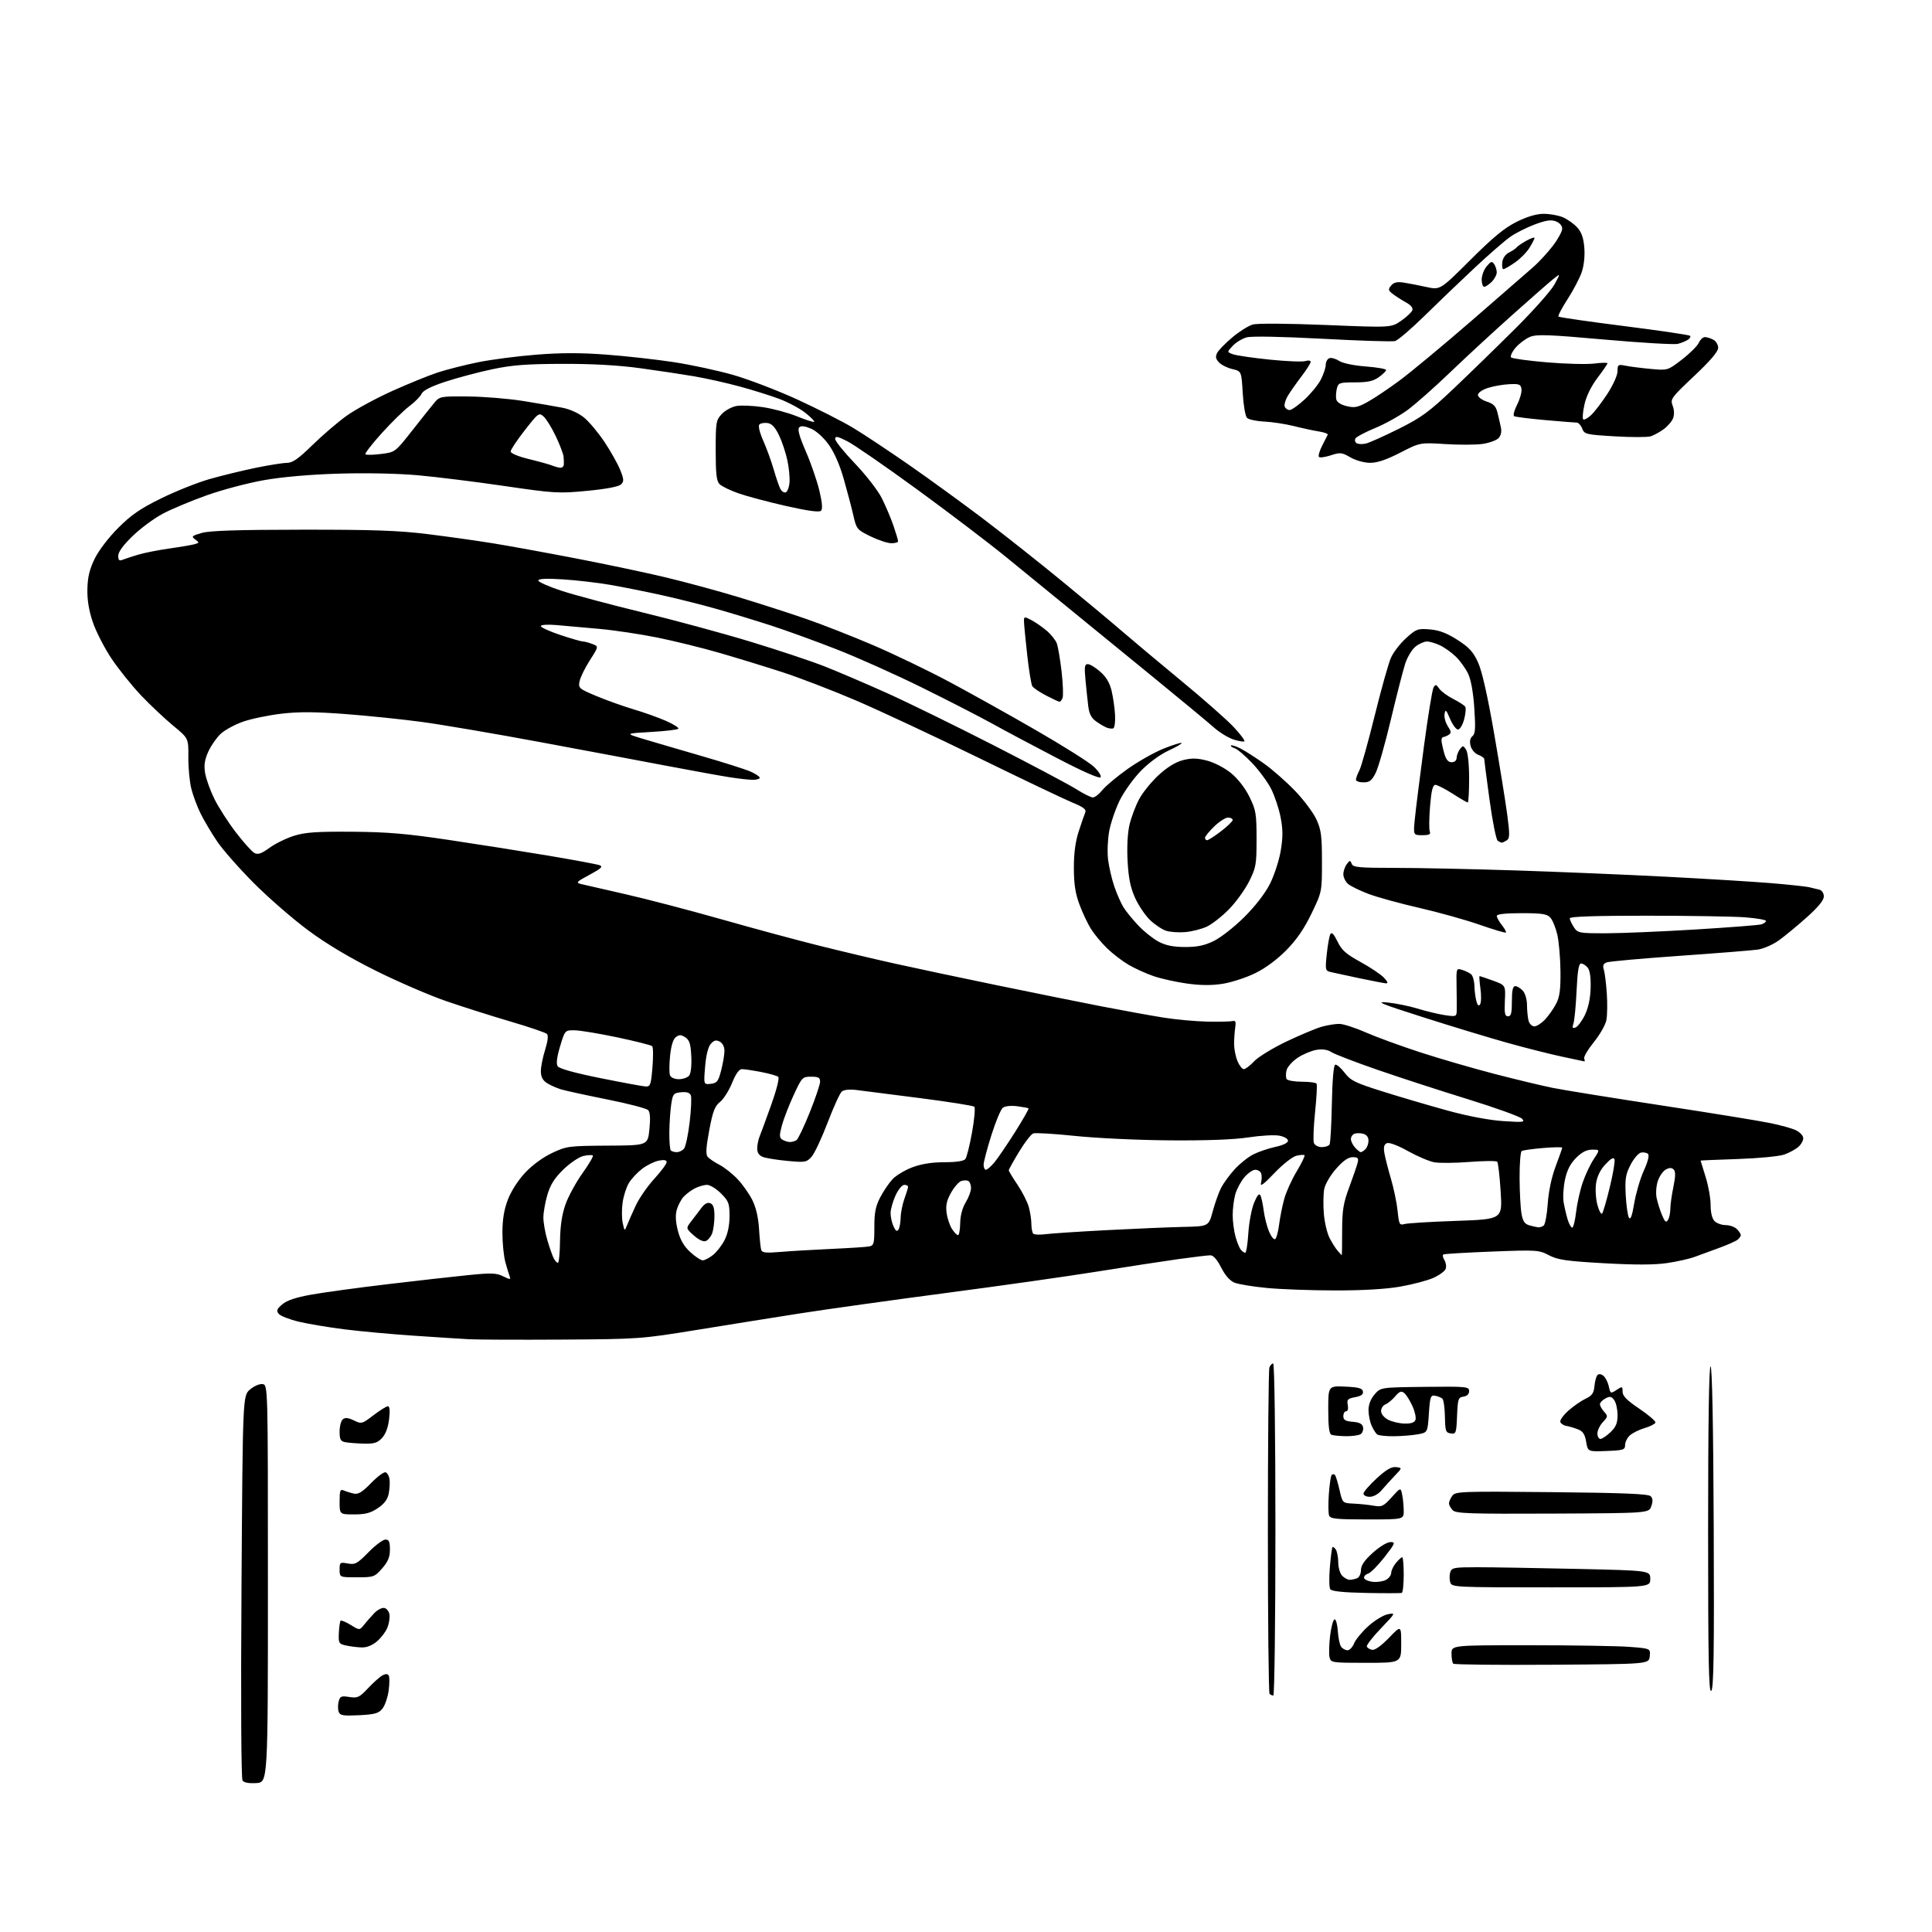 <?xml version="1.0" encoding="UTF-8" standalone="no"?>
<svg 
  version="1.1" 
  xmlns="http://www.w3.org/2000/svg" 
  xmlns:xlink="http://www.w3.org/1999/xlink" 
  xmlns:svg="http://www.w3.org/2000/svg"
  xmlns:rdf="http://www.w3.org/1999/02/22-rdf-syntax-ns#"
  xmlns:cc="http://creativecommons.org/ns#"
  xmlns:dc="http://purl.org/dc/elements/1.1/"
  viewBox="0 0 768 768"
  width="768"
  height="768"
>
<style>svg {background-color: white; }</style>"
<path stroke="none" fill="black" fill-rule="evenodd" d="M101.91,708.80C98.99,708.99 96.99,708.63 96.41,707.80C95.87,707.03 95.70,675.64 96.00,630.66C96.50,554.83 96.50,554.83 99.37,552.36C100.96,550.99 103.19,550.03 104.37,550.20C106.50,550.50 106.50,550.50 106.50,629.50C106.50,708.50 106.50,708.50 101.91,708.80zM142.75,681.83C136.47,682.14 135.19,681.94 134.65,680.52C134.29,679.60 134.27,677.75 134.61,676.43C135.15,674.28 135.62,674.07 138.86,674.58C142.15,675.09 142.87,674.75 146.35,671.05C148.47,668.80 151.03,666.52 152.04,665.98C153.27,665.32 154.09,665.34 154.53,666.04C154.88,666.62 154.87,669.32 154.49,672.05C154.12,674.78 153.00,678.01 152.01,679.23C150.51,681.09 148.99,681.51 142.75,681.83zM506.17,674.00C505.71,674.00 505.03,673.70 504.67,673.33C504.30,672.97 504.00,643.98 504.00,608.92C504.00,573.85 504.27,544.45 504.61,543.58C504.94,542.71 505.62,542.00 506.11,542.00C506.62,542.00 507.00,569.94 507.00,608.00C507.00,644.30 506.62,674.00 506.17,674.00zM680.25,672.15C679.25,673.15 679.00,660.34 679.00,608.12C679.00,565.82 679.35,542.95 679.98,543.17C680.61,543.38 681.06,566.64 681.23,607.20C681.44,657.11 681.23,671.17 680.25,672.15zM616.93,661.76C595.71,661.91 578.05,661.72 577.68,661.34C577.31,660.97 577.00,659.17 577.00,657.33C577.00,654.00 577.00,654.00 608.25,654.01C625.44,654.01 643.24,654.30 647.80,654.66C656.10,655.30 656.10,655.30 655.80,658.40C655.50,661.50 655.50,661.50 616.93,661.76zM543.02,661.00C529.34,661.00 529.03,660.95 528.51,658.75C528.23,657.51 528.33,653.67 528.74,650.22C529.16,646.77 529.95,643.84 530.50,643.72C531.05,643.60 531.64,645.74 531.81,648.47C531.99,651.21 532.60,654.02 533.19,654.72C533.77,655.43 534.90,656.00 535.71,656.00C536.51,656.00 537.67,654.76 538.28,653.25C538.89,651.74 541.44,648.65 543.94,646.40C546.45,644.14 549.94,642.02 551.70,641.68C554.86,641.08 554.84,641.13 548.95,647.29C545.68,650.70 543.16,653.95 543.34,654.50C543.52,655.05 544.46,655.65 545.43,655.84C546.52,656.05 549.06,654.24 552.10,651.10C557.00,646.01 557.00,646.01 557.00,653.50C557.00,661.00 557.00,661.00 543.02,661.00zM143.67,654.88C141.93,654.82 139.15,654.46 137.50,654.10C134.69,653.48 134.51,653.16 134.70,649.10C134.81,646.72 135.13,644.54 135.40,644.27C135.67,644.00 137.48,644.75 139.41,645.94C142.92,648.11 142.92,648.11 144.71,645.88C145.69,644.65 147.52,642.57 148.77,641.26C150.02,639.94 151.82,639.01 152.77,639.19C153.72,639.37 154.65,640.57 154.83,641.86C155.01,643.14 154.62,645.51 153.95,647.12C153.29,648.72 151.41,651.16 149.79,652.52C147.89,654.12 145.72,654.96 143.67,654.88zM557.25,633.19C556.84,633.36 550.44,633.37 543.04,633.22C533.82,633.03 529.33,632.56 528.79,631.72C528.36,631.05 528.29,627.12 528.64,623.00C528.99,618.88 529.46,615.29 529.69,615.03C529.92,614.77 530.53,615.22 531.04,616.03C531.55,616.84 531.98,619.16 531.98,621.18C531.99,623.20 532.71,625.56 533.57,626.43C534.44,627.29 535.75,628.00 536.49,628.00C537.23,628.00 538.55,627.73 539.42,627.39C540.31,627.05 541.00,625.63 541.00,624.15C541.00,622.29 542.37,620.28 545.71,617.26C548.37,614.86 551.41,613.00 552.71,613.00C554.83,613.00 554.66,613.43 550.36,618.98C547.80,622.27 544.85,625.23 543.80,625.56C542.75,625.90 542.06,626.69 542.27,627.33C542.48,627.98 544.06,628.64 545.78,628.81C547.50,628.98 549.83,628.63 550.95,628.02C552.08,627.42 553.01,626.16 553.03,625.21C553.05,624.27 553.91,622.49 554.94,621.25C555.98,620.01 557.09,619.00 557.41,619.00C557.73,619.00 558.00,622.12 558.00,625.94C558.00,629.76 557.66,633.02 557.25,633.19zM616.57,631.00C578.01,631.00 577.12,630.96 576.50,629.00C576.15,627.90 576.15,626.10 576.50,625.00C577.08,623.17 578.01,623.00 587.32,623.00C592.92,623.00 610.66,623.30 626.75,623.66C656.00,624.32 656.00,624.32 656.00,627.66C656.00,631.00 656.00,631.00 616.57,631.00zM141.90,627.00C135.00,627.00 135.00,627.00 135.00,623.95C135.00,621.06 135.16,620.94 138.25,621.51C141.17,622.05 142.00,621.60 146.46,617.06C149.19,614.27 152.23,612.00 153.21,612.00C154.63,612.00 155.00,612.82 155.00,615.97C155.00,618.97 154.25,620.78 151.90,623.47C148.91,626.87 148.54,627.00 141.90,627.00zM543.47,604.00C531.23,604.00 528.84,603.75 528.34,602.44C528.01,601.58 527.96,597.74 528.24,593.90C528.51,590.07 529.02,586.64 529.37,586.30C529.72,585.95 530.29,585.95 530.64,586.30C530.99,586.65 531.81,589.32 532.47,592.22C533.66,597.50 533.66,597.50 538.08,597.71C540.51,597.82 544.10,598.19 546.06,598.54C549.28,599.11 549.94,598.80 553.20,595.20C556.79,591.22 556.79,591.22 557.40,594.24C557.73,595.89 558.00,598.77 558.00,600.62C558.00,604.00 558.00,604.00 543.47,604.00zM140.77,602.00C135.00,602.00 135.00,602.00 135.00,596.89C135.00,592.42 135.22,591.88 136.75,592.52C137.71,592.93 139.50,593.48 140.73,593.74C142.41,594.11 144.08,593.08 147.51,589.54C150.02,586.96 152.61,585.04 153.28,585.26C153.95,585.48 154.65,586.69 154.84,587.96C155.02,589.23 154.89,591.78 154.54,593.62C154.10,596.00 152.83,597.73 150.22,599.49C147.34,601.45 145.28,602.00 140.77,602.00zM617.23,601.68C584.41,601.83 578.79,601.65 577.50,600.36C576.68,599.53 576.00,598.30 576.00,597.62C576.00,596.94 576.59,595.57 577.32,594.58C578.56,592.88 580.91,592.79 616.79,593.15C645.22,593.43 655.24,593.84 656.16,594.76C657.04,595.64 657.11,596.77 656.42,598.74C655.45,601.50 655.45,601.50 617.23,601.68zM544.51,595.00C543.13,595.00 542.00,594.44 542.00,593.75C542.00,593.07 544.35,590.35 547.22,587.71C551.04,584.20 553.11,582.99 554.94,583.20C557.44,583.50 557.44,583.50 554.47,586.59C552.84,588.30 550.49,590.88 549.26,592.34C547.93,593.92 545.99,595.00 544.51,595.00zM638.59,576.79C631.19,577.08 631.19,577.08 630.52,573.13C630.01,570.09 629.24,568.95 627.18,568.15C625.70,567.58 623.64,566.97 622.58,566.81C621.53,566.64 620.48,565.93 620.25,565.24C620.02,564.55 621.47,562.52 623.48,560.74C625.49,558.96 628.57,556.82 630.32,556.00C632.87,554.79 633.56,553.80 633.82,551.00C634.00,549.07 634.54,547.09 635.03,546.59C635.56,546.05 636.51,546.18 637.39,546.91C638.21,547.59 639.17,549.48 639.53,551.12C640.16,554.02 640.25,554.06 642.59,552.53C644.89,551.02 645.00,551.06 645.00,553.23C645.00,554.92 646.71,556.66 651.68,560.00C655.35,562.48 658.22,564.95 658.06,565.50C657.89,566.05 655.97,567.03 653.80,567.67C651.62,568.31 648.97,569.62 647.92,570.57C646.86,571.53 646.00,573.25 646.00,574.41C646.00,576.33 645.36,576.53 638.59,576.79zM144.58,573.86C141.78,573.79 138.49,573.53 137.25,573.29C135.39,572.94 135.00,572.21 135.00,569.05C135.00,566.96 135.57,564.77 136.28,564.19C137.19,563.43 138.44,563.56 140.67,564.64C143.70,566.11 143.92,566.05 148.47,562.57C151.05,560.61 153.63,559.00 154.22,559.00C154.91,559.00 155.07,560.80 154.67,564.15C154.28,567.46 153.27,570.15 151.85,571.65C150.06,573.57 148.71,573.97 144.58,573.86zM636.20,572.00C636.85,572.00 638.65,570.79 640.20,569.31C642.38,567.22 643.00,565.71 643.00,562.50C643.00,560.24 642.40,557.56 641.67,556.56C640.57,555.06 639.97,554.95 638.17,555.91C636.98,556.55 636.00,557.58 636.00,558.21C636.00,558.83 636.75,560.17 637.66,561.18C639.22,562.91 639.19,563.17 637.16,565.32C635.97,566.59 635.00,568.61 635.00,569.81C635.00,571.02 635.54,572.00 636.20,572.00zM535.00,570.91C532.52,570.87 529.94,570.62 529.25,570.34C528.37,569.98 528.00,567.01 528.00,560.37C528.00,550.91 528.00,550.91 534.74,551.20C540.02,551.44 541.55,551.85 541.79,553.13C542.01,554.29 541.12,554.94 538.69,555.40C535.72,555.96 535.34,556.35 535.76,558.52C536.03,559.96 535.77,561.00 535.12,561.00C534.50,561.00 534.00,561.87 534.00,562.94C534.00,564.46 534.81,564.95 537.74,565.19C540.47,565.42 541.58,566.01 541.84,567.38C542.04,568.41 541.59,569.64 540.85,570.11C540.11,570.58 537.48,570.94 535.00,570.91zM554.00,570.93C550.98,570.95 548.04,570.64 547.48,570.23C546.92,569.83 545.91,568.24 545.23,566.70C544.55,565.16 544.00,562.38 544.00,560.51C544.00,558.36 544.89,556.08 546.41,554.31C548.82,551.50 548.82,551.50 566.41,551.30C583.03,551.11 584.00,551.21 584.00,552.98C584.00,554.17 583.17,554.98 581.75,555.18C579.68,555.47 579.48,556.10 579.20,562.81C578.93,569.71 578.78,570.11 576.70,569.81C574.71,569.53 574.49,568.89 574.38,563.18C574.32,559.71 573.87,556.48 573.38,556.02C572.90,555.55 571.60,555.02 570.50,554.83C568.68,554.53 568.45,555.19 568.00,561.99C567.50,569.47 567.50,569.47 563.50,570.18C561.30,570.57 557.02,570.90 554.00,570.93zM558.28,565.89C560.85,565.97 562.25,565.50 562.66,564.45C562.99,563.59 562.45,561.11 561.47,558.94C560.49,556.77 559.03,554.44 558.23,553.78C557.05,552.79 556.36,553.04 554.59,555.10C553.40,556.49 551.65,557.92 550.71,558.28C549.77,558.64 549.00,559.83 549.00,560.91C549.00,562.05 550.17,563.50 551.75,564.34C553.26,565.14 556.20,565.84 558.28,565.89zM223.50,532.51C206.45,532.61 189.80,532.55 186.50,532.37C183.20,532.19 173.30,531.56 164.50,530.96C155.70,530.37 143.32,529.23 137.00,528.44C130.68,527.65 122.48,526.28 118.79,525.40C115.10,524.52 111.52,523.12 110.82,522.29C109.78,521.03 110.01,520.39 112.20,518.50C114.01,516.95 117.59,515.74 123.67,514.65C128.53,513.77 142.18,511.90 154.00,510.50C165.82,509.09 180.31,507.46 186.20,506.87C195.39,505.95 197.34,506.02 200.04,507.37C202.62,508.66 203.09,508.69 202.65,507.53C202.35,506.76 201.57,504.18 200.91,501.81C200.25,499.44 199.71,494.12 199.72,490.00C199.73,484.71 200.37,480.82 201.91,476.81C203.21,473.44 206.01,469.08 208.80,466.12C211.62,463.12 215.90,459.99 219.50,458.31C225.26,455.61 226.15,455.50 241.50,455.41C257.50,455.33 257.50,455.33 258.15,448.91C258.59,444.61 258.43,442.10 257.65,441.29C257.02,440.62 249.75,438.72 241.50,437.07C233.25,435.42 224.98,433.61 223.13,433.07C221.27,432.52 218.68,431.37 217.38,430.51C215.71,429.42 215.00,428.02 215.00,425.81C215.00,424.09 215.76,420.27 216.69,417.32C217.77,413.88 218.03,411.63 217.41,411.01C216.88,410.48 210.38,408.26 202.97,406.09C195.56,403.91 184.10,400.28 177.50,398.01C170.90,395.75 158.30,390.31 149.50,385.94C138.90,380.66 129.79,375.23 122.50,369.82C116.45,365.34 106.75,356.91 100.94,351.09C95.13,345.26 88.56,337.80 86.33,334.50C84.10,331.20 81.16,326.25 79.79,323.50C78.42,320.75 76.73,316.25 76.05,313.50C75.36,310.75 74.83,305.12 74.87,301.00C74.94,293.49 74.94,293.49 68.88,288.50C65.54,285.75 59.81,280.35 56.14,276.50C52.48,272.65 47.17,266.04 44.34,261.82C41.52,257.60 38.17,251.08 36.90,247.33C35.33,242.68 34.64,238.46 34.74,234.13C34.84,229.44 35.60,226.28 37.62,222.13C39.20,218.88 43.13,213.71 46.93,209.91C52.10,204.72 55.74,202.21 64.00,198.14C69.78,195.29 78.43,191.84 83.23,190.46C88.03,189.09 96.30,187.07 101.59,185.98C106.89,184.89 112.51,184.00 114.09,184.00C116.30,184.00 118.63,182.36 124.23,176.89C128.23,172.98 134.33,167.75 137.79,165.27C141.25,162.80 149.35,158.39 155.79,155.48C162.23,152.58 170.43,149.24 174.00,148.07C177.57,146.90 184.78,145.07 190.00,144.01C195.22,142.94 205.65,141.58 213.17,140.99C222.96,140.21 230.89,140.20 241.17,140.98C249.05,141.57 261.12,142.92 268.00,143.98C274.88,145.04 285.45,147.32 291.50,149.06C297.55,150.79 308.99,155.17 316.93,158.80C324.86,162.44 334.82,167.49 339.05,170.03C343.28,172.57 353.44,179.31 361.62,185.00C369.80,190.70 383.02,200.31 391.00,206.36C398.98,212.41 412.93,223.45 422.00,230.89C431.07,238.33 441.91,247.36 446.07,250.96C450.24,254.56 460.84,263.43 469.63,270.69C478.42,277.94 487.77,286.18 490.40,289.00C493.04,291.82 494.96,294.37 494.67,294.67C494.37,294.96 492.42,294.64 490.32,293.96C488.22,293.28 484.68,291.10 482.46,289.11C480.23,287.13 469.31,278.07 458.19,269.00C447.07,259.93 432.18,247.78 425.12,242.00C418.05,236.22 406.68,226.94 399.85,221.37C393.02,215.80 377.14,203.73 364.57,194.56C351.99,185.39 339.52,176.78 336.85,175.42C332.88,173.41 332.00,173.25 332.00,174.51C332.00,175.35 335.54,179.75 339.87,184.27C344.20,188.80 348.99,194.96 350.50,197.98C352.02,200.99 354.10,205.90 355.13,208.88C356.16,211.87 357.00,214.69 357.00,215.16C357.00,215.62 355.76,215.97 354.25,215.94C352.74,215.91 349.02,214.67 346.00,213.19C340.71,210.60 340.45,210.29 339.25,205.00C338.56,201.97 336.84,195.45 335.43,190.49C333.79,184.72 331.61,179.75 329.36,176.66C327.30,173.82 324.40,171.23 322.30,170.35C319.82,169.32 318.42,169.18 317.69,169.91C316.96,170.64 317.76,173.53 320.32,179.42C322.35,184.08 324.76,191.07 325.69,194.95C326.84,199.74 327.06,202.34 326.37,203.03C325.68,203.72 321.20,203.11 312.43,201.13C305.32,199.52 296.82,197.26 293.54,196.10C290.26,194.95 286.88,193.31 286.04,192.46C284.83,191.25 284.50,188.39 284.50,179.04C284.50,167.86 284.64,167.01 286.91,164.59C288.24,163.18 290.84,161.75 292.69,161.40C294.54,161.05 299.31,161.25 303.28,161.85C307.25,162.44 313.36,164.09 316.86,165.52C320.36,166.94 323.42,167.91 323.66,167.67C323.90,167.44 322.31,165.83 320.14,164.11C317.97,162.39 313.32,159.90 309.81,158.58C306.31,157.26 299.18,155.03 293.97,153.62C288.76,152.21 280.68,150.40 276.00,149.60C271.32,148.80 261.65,147.34 254.50,146.37C245.84,145.18 235.49,144.60 223.50,144.64C209.09,144.68 203.51,145.12 195.50,146.82C190.00,147.99 181.68,150.21 177.00,151.75C171.32,153.62 168.20,155.21 167.59,156.53C167.09,157.61 164.88,159.85 162.68,161.50C160.48,163.15 155.54,167.99 151.69,172.26C147.84,176.53 144.94,180.28 145.26,180.59C145.57,180.91 148.36,180.85 151.45,180.46C157.08,179.76 157.08,179.76 163.79,171.23C167.48,166.54 171.47,161.53 172.66,160.10C174.77,157.57 175.12,157.50 186.21,157.61C192.46,157.67 202.29,158.48 208.04,159.41C213.79,160.34 220.78,161.54 223.56,162.08C226.61,162.67 230.05,164.24 232.24,166.05C234.24,167.70 237.89,172.07 240.35,175.77C242.81,179.47 245.60,184.45 246.55,186.83C248.03,190.54 248.08,191.35 246.87,192.55C245.99,193.44 241.08,194.38 233.49,195.11C222.07,196.21 220.50,196.12 200.50,193.19C188.95,191.50 173.46,189.58 166.07,188.92C158.08,188.21 145.32,187.95 134.57,188.28C123.24,188.62 112.18,189.59 104.93,190.87C98.56,191.99 88.33,194.70 82.19,196.89C76.04,199.08 68.20,202.36 64.76,204.18C61.32,206.00 55.91,209.99 52.75,213.05C49.01,216.65 47.00,219.41 47.00,220.91C47.00,222.71 47.39,223.06 48.75,222.51C49.71,222.12 52.52,221.21 55.00,220.47C57.48,219.74 63.10,218.63 67.50,218.01C71.90,217.39 76.37,216.62 77.44,216.31C79.28,215.77 79.29,215.69 77.59,214.44C75.97,213.26 76.22,213.01 80.15,211.86C83.29,210.95 94.35,210.58 120.00,210.56C148.21,210.53 158.48,210.89 170.00,212.32C177.97,213.30 189.68,214.95 196.00,215.98C202.32,217.00 217.18,219.71 229.00,221.99C240.82,224.27 256.93,227.67 264.78,229.55C272.64,231.43 285.70,234.98 293.82,237.44C301.93,239.91 313.86,243.75 320.34,245.99C326.81,248.22 338.89,252.96 347.18,256.51C355.47,260.07 369.06,266.61 377.38,271.05C385.69,275.49 401.23,284.16 411.89,290.31C422.55,296.47 432.83,302.94 434.73,304.70C436.63,306.46 437.88,308.38 437.52,308.97C437.10,309.64 430.63,306.80 420.18,301.36C411.01,296.59 399.45,290.44 394.50,287.69C389.55,284.95 377.03,278.51 366.67,273.40C356.31,268.28 341.01,261.42 332.67,258.16C324.33,254.89 312.55,250.62 306.50,248.66C300.45,246.70 290.77,243.75 285.00,242.11C279.23,240.46 269.32,237.97 263.00,236.57C256.68,235.18 247.45,233.33 242.50,232.48C237.55,231.62 229.11,230.65 223.75,230.31C217.12,229.89 214.00,230.04 214.00,230.77C214.00,231.35 218.16,233.20 223.25,234.86C228.34,236.52 242.85,240.40 255.50,243.47C268.15,246.54 287.40,251.76 298.29,255.07C309.17,258.38 322.45,262.80 327.79,264.90C333.13,267.01 344.25,271.76 352.50,275.47C360.75,279.18 379.88,288.55 395.00,296.28C410.12,304.02 424.87,311.84 427.77,313.67C430.67,315.50 433.67,317.00 434.45,317.00C435.22,317.00 436.90,315.69 438.18,314.10C439.45,312.50 443.94,308.74 448.15,305.74C452.36,302.74 458.83,299.08 462.52,297.60C466.22,296.12 469.44,295.11 469.69,295.35C469.93,295.60 467.60,296.95 464.51,298.37C461.19,299.89 456.68,303.20 453.52,306.43C450.58,309.45 446.78,314.75 445.08,318.21C443.39,321.67 441.51,327.18 440.91,330.46C440.31,333.74 440.12,338.84 440.49,341.79C440.86,344.75 441.99,349.56 442.99,352.48C444.00,355.41 445.62,359.08 446.59,360.65C447.56,362.22 450.19,365.45 452.43,367.83C454.67,370.22 458.30,373.12 460.50,374.30C463.38,375.83 466.33,376.43 471.00,376.45C475.88,376.47 478.75,375.88 482.50,374.06C485.25,372.73 490.70,368.45 494.61,364.57C499.01,360.19 502.91,355.14 504.84,351.32C506.55,347.92 508.48,341.98 509.12,338.12C510.02,332.68 510.00,329.68 509.05,324.83C508.37,321.38 506.69,316.34 505.31,313.62C503.93,310.89 500.54,306.28 497.78,303.36C495.02,300.45 491.89,297.78 490.81,297.44C489.73,297.10 489.07,296.60 489.33,296.33C489.60,296.07 491.32,296.62 493.16,297.57C495.00,298.51 499.21,301.21 502.51,303.56C505.82,305.91 511.35,310.78 514.80,314.37C518.25,317.96 522.06,323.06 523.28,325.70C525.18,329.81 525.50,332.22 525.50,342.50C525.50,354.50 525.50,354.50 521.36,363.11C518.48,369.11 515.46,373.52 511.36,377.69C507.73,381.39 503.03,384.87 499.00,386.84C495.42,388.60 489.64,390.49 486.16,391.05C481.77,391.76 477.41,391.74 471.94,390.99C467.61,390.40 461.59,389.06 458.58,388.03C455.56,386.99 451.08,384.96 448.61,383.51C446.14,382.06 442.30,379.12 440.09,376.97C437.88,374.83 435.00,371.37 433.69,369.28C432.38,367.20 430.32,362.83 429.11,359.58C427.47,355.19 426.89,351.43 426.88,345.08C426.86,339.25 427.48,334.58 428.80,330.50C429.87,327.20 431.05,323.80 431.41,322.95C431.91,321.77 430.68,320.82 426.28,319.02C423.10,317.71 406.32,309.71 389.00,301.24C371.68,292.78 349.85,282.57 340.50,278.55C331.15,274.54 317.88,269.43 311.00,267.20C304.12,264.97 292.88,261.52 286.01,259.53C279.15,257.54 268.04,254.81 261.34,253.45C254.64,252.09 244.28,250.54 238.33,250.00C232.37,249.46 224.69,248.77 221.25,248.48C217.61,248.17 215.00,248.34 215.00,248.89C215.00,249.41 218.49,251.00 222.75,252.42C227.02,253.84 231.04,255.00 231.69,255.00C232.34,255.00 234.03,255.44 235.44,255.98C238.01,256.95 238.01,256.95 234.48,262.46C232.54,265.49 230.70,269.25 230.39,270.81C229.84,273.53 230.12,273.77 237.16,276.72C241.20,278.41 247.86,280.78 251.96,282.00C256.06,283.21 261.86,285.29 264.86,286.62C267.86,287.94 270.00,289.33 269.63,289.70C269.26,290.08 264.35,290.65 258.73,290.97C248.50,291.56 248.50,291.56 255.50,293.67C259.35,294.83 269.70,297.87 278.50,300.41C287.30,302.96 296.19,305.77 298.25,306.67C300.31,307.57 302.00,308.69 302.00,309.15C302.00,309.62 300.76,310.00 299.25,309.99C297.74,309.99 293.57,309.52 290.00,308.96C286.43,308.40 275.40,306.40 265.50,304.52C255.60,302.63 232.73,298.35 214.68,294.99C196.62,291.63 175.47,288.03 167.68,286.98C159.88,285.93 146.22,284.52 137.33,283.85C125.24,282.93 118.80,282.89 111.83,283.71C106.70,284.31 99.83,285.74 96.57,286.89C93.30,288.04 89.31,290.22 87.69,291.74C86.07,293.26 83.86,296.44 82.79,298.82C81.34,302.05 81.02,304.19 81.54,307.32C81.92,309.62 83.56,314.20 85.18,317.50C86.80,320.80 90.63,326.78 93.70,330.79C96.76,334.79 100.10,338.52 101.11,339.06C102.55,339.83 103.88,339.37 107.16,337.00C109.48,335.32 113.88,333.17 116.94,332.22C121.39,330.84 125.98,330.53 140.00,330.63C153.99,330.73 161.71,331.39 178.50,333.90C190.05,335.62 207.82,338.43 218.00,340.14C228.18,341.85 237.33,343.56 238.34,343.93C239.81,344.47 239.01,345.24 234.37,347.73C229.08,350.57 228.78,350.90 231.03,351.43C232.39,351.74 240.40,353.58 248.84,355.51C257.27,357.43 274.37,361.91 286.84,365.45C299.30,369.00 316.70,373.69 325.50,375.89C334.30,378.09 347.80,381.29 355.50,383.00C363.20,384.72 381.43,388.58 396.00,391.59C410.57,394.60 429.48,398.41 438.00,400.07C446.52,401.72 457.55,403.72 462.50,404.51C467.45,405.30 475.32,406.02 480.00,406.11C484.68,406.20 489.17,406.10 489.99,405.89C491.13,405.59 491.37,406.20 491.02,408.50C490.77,410.15 490.57,413.09 490.57,415.04C490.58,416.99 491.18,420.02 491.91,421.79C492.64,423.56 493.78,425.00 494.43,425.00C495.09,425.00 496.95,423.59 498.56,421.86C500.18,420.13 506.00,416.58 511.50,413.96C517.00,411.35 523.30,408.72 525.50,408.11C527.70,407.51 530.78,407.01 532.34,407.01C533.90,407.00 538.62,408.51 542.84,410.37C547.05,412.22 556.80,415.78 564.50,418.29C572.20,420.80 585.48,424.66 594.00,426.87C602.52,429.08 612.96,431.59 617.19,432.44C621.42,433.30 641.00,436.45 660.69,439.46C680.39,442.46 699.83,445.62 703.90,446.48C707.97,447.33 712.47,448.59 713.89,449.28C715.31,449.96 716.62,451.26 716.79,452.17C716.97,453.07 716.18,454.69 715.04,455.75C713.91,456.81 711.29,458.25 709.24,458.96C707.18,459.67 698.86,460.46 690.75,460.73C682.64,461.00 676.01,461.28 676.01,461.36C676.02,461.44 676.92,464.35 678.01,467.84C679.11,471.33 680.00,476.36 680.00,479.02C680.00,482.08 680.58,484.43 681.57,485.43C682.44,486.29 684.43,487.00 686.00,487.00C687.57,487.00 689.56,487.71 690.43,488.57C691.29,489.44 692.00,490.51 692.00,490.95C692.00,491.39 691.44,492.22 690.75,492.79C690.06,493.35 686.80,494.81 683.50,496.02C680.20,497.23 675.79,498.85 673.69,499.62C671.60,500.40 666.65,501.51 662.69,502.09C657.71,502.83 650.05,502.85 637.71,502.16C622.61,501.31 619.28,500.83 615.74,498.98C611.72,496.88 610.85,496.83 593.03,497.52C582.84,497.91 574.17,498.43 573.77,498.66C573.37,498.90 573.55,499.91 574.18,500.91C574.80,501.92 575.02,503.49 574.67,504.42C574.31,505.34 572.08,506.96 569.71,508.01C567.33,509.06 561.42,510.61 556.56,511.46C550.88,512.45 541.65,512.99 530.62,512.97C521.20,512.96 509.00,512.51 503.50,511.98C498.00,511.45 492.24,510.50 490.69,509.86C488.91,509.13 486.99,506.95 485.43,503.86C483.85,500.74 482.32,499.00 481.16,499.00C480.16,499.00 474.43,499.68 468.42,500.52C462.42,501.36 447.82,503.59 436.00,505.49C424.18,507.39 397.18,511.21 376.00,513.99C354.82,516.78 328.73,520.43 318.00,522.10C307.27,523.78 288.60,526.77 276.50,528.74C254.96,532.24 253.85,532.32 223.50,532.51zM221.79,501.99C222.18,501.99 222.56,498.05 222.62,493.24C222.71,487.22 223.39,482.70 224.81,478.72C225.94,475.54 228.97,469.99 231.53,466.40C234.10,462.80 235.96,459.63 235.67,459.34C235.38,459.05 233.71,459.12 231.96,459.51C230.19,459.90 226.66,462.27 223.99,464.85C220.43,468.31 218.79,470.90 217.60,474.93C216.72,477.92 216.00,482.00 216.00,484.00C216.00,486.00 216.72,490.08 217.61,493.07C218.49,496.06 219.63,499.29 220.14,500.25C220.65,501.21 221.39,502.00 221.79,501.99zM279.35,501.00C280.11,501.00 281.93,500.06 283.39,498.91C284.86,497.75 286.94,495.07 288.03,492.95C289.30,490.45 290.00,487.08 290.00,483.44C290.00,478.36 289.66,477.46 286.60,474.40C284.73,472.53 282.23,471.00 281.05,471.00C279.87,471.00 277.68,471.63 276.20,472.40C274.71,473.17 272.70,474.68 271.72,475.76C270.74,476.84 269.53,479.15 269.03,480.89C268.42,483.04 268.56,485.71 269.47,489.25C270.42,492.90 271.89,495.42 274.40,497.73C276.36,499.53 278.59,501.00 279.35,501.00zM533.40,499.00C533.46,499.00 533.51,494.61 533.52,489.25C533.54,481.08 533.99,478.28 536.32,472.00C537.85,467.88 539.36,463.49 539.67,462.25C540.14,460.36 539.83,460.00 537.70,460.00C535.95,460.00 533.93,461.41 531.11,464.61C528.81,467.22 526.76,470.74 526.39,472.71C526.04,474.62 525.97,478.98 526.24,482.39C526.51,485.80 527.53,490.15 528.49,492.05C529.45,493.95 530.93,496.29 531.78,497.25C532.62,498.21 533.35,499.00 533.40,499.00zM310.27,497.66C314.25,497.32 323.35,496.78 330.50,496.46C337.65,496.14 344.42,495.70 345.54,495.47C347.37,495.11 347.58,494.32 347.57,487.78C347.55,482.08 348.05,479.52 349.88,476.00C351.17,473.52 353.38,470.26 354.79,468.75C356.21,467.24 359.78,465.10 362.72,464.00C366.29,462.67 370.52,462.00 375.42,462.00C380.10,462.00 383.11,461.55 383.74,460.75C384.28,460.06 385.48,455.27 386.41,450.10C387.34,444.93 387.74,440.35 387.30,439.94C386.86,439.52 377.05,437.97 365.50,436.49C353.95,435.01 342.59,433.56 340.26,433.27C337.77,432.96 335.45,433.21 334.64,433.88C333.89,434.51 331.35,440.08 328.99,446.26C326.64,452.44 323.77,458.55 322.61,459.84C320.63,462.03 320.04,462.14 313.04,461.48C308.93,461.10 304.55,460.40 303.29,459.92C301.75,459.34 301.00,458.23 301.00,456.57C301.00,455.21 301.42,453.06 301.94,451.80C302.46,450.53 304.55,444.86 306.58,439.18C308.66,433.37 309.88,428.52 309.38,428.08C308.90,427.64 305.84,426.77 302.58,426.14C299.33,425.51 295.89,425.00 294.95,425.00C293.80,425.00 292.48,426.84 290.99,430.53C289.75,433.57 287.61,436.95 286.21,438.05C284.15,439.67 283.36,441.75 281.94,449.27C280.68,455.97 280.49,458.86 281.28,459.82C281.88,460.55 283.97,461.98 285.93,462.99C287.89,464.00 291.14,466.56 293.14,468.67C295.15,470.77 297.80,474.52 299.04,477.00C300.51,479.93 301.45,483.94 301.73,488.50C301.96,492.35 302.35,496.12 302.60,496.89C302.95,497.98 304.59,498.14 310.27,497.66zM494.99,498.00C495.41,498.00 495.96,494.51 496.23,490.25C496.50,485.99 497.53,480.54 498.51,478.14C499.71,475.22 500.54,474.23 501.02,475.14C501.41,475.89 502.01,478.63 502.34,481.23C502.68,483.83 503.63,487.58 504.46,489.55C505.28,491.53 506.38,492.89 506.89,492.57C507.40,492.26 508.11,489.64 508.47,486.75C508.84,483.86 509.76,479.25 510.53,476.50C511.29,473.75 513.52,468.85 515.48,465.60C517.43,462.36 518.82,459.49 518.56,459.23C518.30,458.97 516.83,459.07 515.30,459.44C513.75,459.82 509.86,462.90 506.60,466.31C502.25,470.88 500.86,471.89 501.29,470.15C501.60,468.86 501.62,467.18 501.32,466.40C501.03,465.63 499.97,465.00 498.98,465.00C497.99,465.00 496.03,466.36 494.63,468.03C493.22,469.70 491.61,472.74 491.04,474.78C490.48,476.83 490.01,480.52 490.01,483.00C490.01,485.48 490.51,489.30 491.11,491.50C491.71,493.70 492.67,496.06 493.23,496.75C493.79,497.44 494.58,498.00 494.99,498.00zM280.56,493.34C279.59,493.71 277.74,492.84 275.80,491.11C272.62,488.27 272.62,488.27 274.85,485.39C276.08,483.80 277.90,481.41 278.89,480.08C280.07,478.50 281.26,477.89 282.34,478.30C283.54,478.76 284.00,480.17 284.00,483.40C284.00,485.86 283.58,488.96 283.08,490.30C282.57,491.63 281.44,493.00 280.56,493.34zM380.83,491.00C381.26,491.00 381.65,488.85 381.69,486.22C381.74,483.22 382.55,480.15 383.88,477.97C385.04,476.06 385.99,473.51 386.00,472.31C386.00,471.10 385.55,469.84 384.99,469.49C384.44,469.15 383.17,469.13 382.17,469.45C381.17,469.76 379.32,471.86 378.06,474.11C376.33,477.18 375.89,479.18 376.29,482.14C376.58,484.30 377.55,487.18 378.43,488.54C379.32,489.89 380.40,491.00 380.83,491.00zM415.49,490.62C417.70,490.32 428.73,489.59 440.00,489.00C451.27,488.41 464.99,487.83 470.49,487.71C480.47,487.50 480.47,487.50 482.10,481.46C483.00,478.14 484.49,473.95 485.42,472.15C486.35,470.35 488.74,467.07 490.74,464.87C492.73,462.66 496.07,459.99 498.15,458.92C500.23,457.86 504.20,456.51 506.97,455.91C510.04,455.25 512.00,454.30 512.00,453.46C512.00,452.69 510.49,451.81 508.52,451.44C506.61,451.08 501.10,451.39 496.27,452.13C490.55,453.01 479.69,453.42 465.00,453.31C452.62,453.22 435.70,452.43 427.38,451.55C419.07,450.68 411.56,450.23 410.70,450.56C409.84,450.89 407.30,454.19 405.07,457.89C402.83,461.59 401.00,464.89 401.00,465.21C401.00,465.53 402.56,468.12 404.47,470.95C406.37,473.79 408.40,477.77 408.96,479.80C409.53,481.84 409.99,484.89 409.99,486.58C410.00,488.28 410.33,490.00 410.74,490.41C411.15,490.82 413.29,490.91 415.49,490.62zM357.16,488.78C357.60,488.08 358.00,485.93 358.03,484.00C358.06,482.07 358.74,478.70 359.53,476.50C360.32,474.30 360.98,472.16 360.98,471.75C360.99,471.34 360.30,471.00 359.45,471.00C358.60,471.00 357.04,472.91 355.97,475.25C354.91,477.59 354.03,480.72 354.02,482.20C354.01,483.69 354.53,486.06 355.17,487.48C356.02,489.35 356.57,489.70 357.16,488.78zM249.28,487.00C249.83,485.62 251.37,482.14 252.71,479.25C254.05,476.36 257.36,471.57 260.07,468.61C262.78,465.65 265.00,462.66 265.00,461.98C265.00,461.13 264.02,460.95 261.83,461.38C260.09,461.73 257.13,463.19 255.25,464.62C253.37,466.06 251.00,468.59 249.99,470.26C248.98,471.92 247.85,475.45 247.49,478.10C247.12,480.75 247.15,484.40 247.55,486.21C248.28,489.50 248.28,489.50 249.28,487.00zM611.50,487.89C612.05,487.93 613.00,487.64 613.60,487.23C614.21,486.83 614.95,482.90 615.25,478.50C615.60,473.47 616.77,467.95 618.40,463.63C619.83,459.85 621.00,456.52 621.00,456.23C621.00,455.94 617.59,456.00 613.41,456.35C609.24,456.70 605.42,457.24 604.91,457.55C604.41,457.86 604.03,462.70 604.06,468.31C604.09,473.91 604.43,480.28 604.82,482.46C605.36,485.52 606.08,486.57 608.01,487.11C609.38,487.49 610.95,487.84 611.50,487.89zM624.98,488.00C625.43,488.00 626.13,485.21 626.52,481.81C626.92,478.40 628.10,473.11 629.15,470.06C630.20,467.00 632.18,462.81 633.55,460.75C636.03,457.00 636.03,457.00 632.91,457.00C630.73,457.00 628.82,457.98 626.53,460.27C624.24,462.56 622.92,465.14 622.11,468.91C621.48,471.86 621.23,475.90 621.56,477.89C621.90,479.88 622.62,482.96 623.16,484.75C623.71,486.54 624.53,488.00 624.98,488.00zM558.33,486.57C559.53,486.23 568.77,485.66 578.87,485.32C597.24,484.68 597.24,484.68 596.53,473.59C596.15,467.49 595.53,462.18 595.16,461.80C594.79,461.41 589.84,461.45 584.15,461.89C578.46,462.34 572.15,462.39 570.13,462.02C568.11,461.65 563.42,459.65 559.70,457.58C555.83,455.41 552.28,454.06 551.37,454.41C550.21,454.86 549.92,455.89 550.30,458.26C550.59,460.04 551.76,464.65 552.90,468.50C554.04,472.35 555.24,478.13 555.57,481.34C556.12,486.75 556.33,487.14 558.33,486.57zM663.03,484.98C663.55,484.17 663.98,482.18 663.98,480.56C663.99,478.94 664.54,475.01 665.20,471.81C666.07,467.61 666.10,465.70 665.31,464.91C664.52,464.12 663.65,464.12 662.19,464.90C661.07,465.50 659.64,467.56 659.00,469.50C658.36,471.45 658.15,474.45 658.54,476.25C658.92,478.04 659.87,481.07 660.66,482.98C661.80,485.75 662.29,486.16 663.03,484.98zM649.65,478.23C650.33,474.23 652.04,468.41 653.46,465.30C655.03,461.87 655.69,459.29 655.13,458.73C654.63,458.23 653.38,457.97 652.36,458.16C651.34,458.35 649.46,460.52 648.18,463.00C646.20,466.83 645.92,468.63 646.25,475.06C646.47,479.22 647.05,483.27 647.54,484.06C648.16,485.06 648.81,483.26 649.65,478.23zM636.87,482.38C637.27,481.89 638.65,477.18 639.93,471.89C641.21,466.61 642.05,461.66 641.79,460.89C641.45,459.90 640.42,460.45 638.21,462.80C636.17,464.96 634.89,467.57 634.47,470.37C634.11,472.72 634.35,476.58 634.99,478.95C635.62,481.32 636.47,482.86 636.87,482.38zM391.91,465.00C392.41,465.00 393.91,463.70 395.25,462.12C396.58,460.53 400.27,455.11 403.46,450.07C406.64,445.03 409.07,440.76 408.87,440.59C408.67,440.42 406.61,440.03 404.30,439.74C401.84,439.43 399.50,439.68 398.64,440.35C397.83,440.98 395.78,445.89 394.09,451.26C392.39,456.63 391.00,461.92 391.00,463.01C391.00,464.11 391.41,465.00 391.91,465.00zM269.04,458.00C269.99,458.00 271.28,457.37 271.91,456.60C272.55,455.84 273.55,451.12 274.15,446.11C274.74,441.11 274.95,436.31 274.62,435.45C274.20,434.36 273.01,433.97 270.76,434.19C267.73,434.48 267.45,434.82 266.82,439.00C266.45,441.48 266.11,446.46 266.07,450.08C266.03,453.70 266.30,456.97 266.67,457.33C267.03,457.70 268.10,458.00 269.04,458.00zM540.95,458.00C541.31,458.00 542.14,457.46 542.80,456.80C543.46,456.14 544.00,454.62 544.00,453.42C544.00,452.04 543.22,451.03 541.90,450.69C540.75,450.38 539.18,450.38 538.40,450.68C537.63,450.97 537.00,451.92 537.00,452.78C537.00,453.64 537.74,455.17 538.65,456.17C539.57,457.18 540.60,458.00 540.95,458.00zM525.41,456.00C526.77,456.00 528.16,455.54 528.51,454.98C528.86,454.43 529.27,447.13 529.43,438.78C529.62,429.37 530.13,423.46 530.77,423.24C531.35,423.05 533.03,424.49 534.52,426.44C536.92,429.58 538.67,430.44 549.86,433.95C556.81,436.14 568.35,439.53 575.50,441.49C583.50,443.68 591.96,445.28 597.50,445.65C605.63,446.19 606.35,446.10 605.00,444.69C604.17,443.84 594.51,440.36 583.52,436.96C572.53,433.57 556.33,428.30 547.52,425.25C538.71,422.20 530.48,419.04 529.23,418.22C527.74,417.25 525.72,416.95 523.34,417.33C521.35,417.66 517.99,419.06 515.88,420.46C513.77,421.86 511.76,424.10 511.42,425.45C511.09,426.79 511.11,428.36 511.46,428.94C511.82,429.52 514.54,430.00 517.50,430.00C520.46,430.00 523.10,430.35 523.37,430.79C523.64,431.22 523.36,436.33 522.76,442.13C522.16,447.94 521.95,453.44 522.30,454.35C522.66,455.27 524.03,456.00 525.41,456.00zM314.00,453.97C314.82,453.97 316.00,453.64 316.62,453.23C317.24,452.83 319.60,447.88 321.87,442.23C324.14,436.58 326.00,431.07 326.00,429.98C326.00,428.38 325.32,428.00 322.43,428.00C318.98,428.00 318.77,428.23 315.47,435.36C313.60,439.41 311.50,444.84 310.81,447.42C309.74,451.41 309.78,452.25 311.03,453.04C311.84,453.55 313.18,453.97 314.00,453.97zM256.60,431.89C258.52,431.99 258.77,431.30 259.36,424.30C259.71,420.07 259.67,416.28 259.25,415.87C258.84,415.47 252.65,413.90 245.50,412.39C238.35,410.88 230.72,409.61 228.54,409.57C224.58,409.50 224.58,409.50 222.65,415.92C221.36,420.22 221.04,422.83 221.67,423.84C222.27,424.79 228.33,426.49 238.56,428.55C247.33,430.32 255.45,431.82 256.60,431.89zM282.54,430.83C285.03,430.54 285.54,429.88 286.67,425.50C287.38,422.75 287.97,419.28 287.98,417.79C287.99,416.14 287.26,414.68 286.13,414.07C284.69,413.30 283.86,413.50 282.58,414.91C281.50,416.10 280.69,419.34 280.30,423.96C279.70,431.16 279.70,431.16 282.54,430.83zM269.85,429.00C271.45,429.00 273.28,428.36 273.93,427.59C274.63,426.74 274.98,423.68 274.80,419.95C274.56,414.98 274.09,413.46 272.44,412.37C270.78,411.27 270.05,411.25 268.69,412.25C267.58,413.07 266.79,415.62 266.37,419.68C266.02,423.07 266.00,426.56 266.33,427.43C266.69,428.36 268.12,429.00 269.85,429.00zM629.83,421.93C629.65,421.89 625.67,421.05 621.00,420.05C616.33,419.06 606.65,416.62 599.50,414.62C592.35,412.63 577.27,408.06 566.00,404.46C548.86,399.00 546.48,398.02 551.50,398.50C554.80,398.82 560.23,399.92 563.57,400.95C566.91,401.98 571.74,403.14 574.32,403.53C578.76,404.19 579.00,404.11 579.07,401.86C579.11,400.56 579.08,396.20 579.01,392.16C578.87,384.92 578.90,384.83 581.18,385.53C582.46,385.92 584.06,386.69 584.75,387.24C585.44,387.79 586.04,389.88 586.10,391.87C586.15,393.87 586.51,396.62 586.89,397.99C587.38,399.75 587.82,400.10 588.38,399.19C588.82,398.49 588.87,395.68 588.49,392.95C588.12,390.23 587.97,388.00 588.16,388.00C588.35,388.01 590.75,388.83 593.50,389.82C598.50,391.64 598.50,391.64 598.21,397.82C597.98,402.84 598.21,404.00 599.46,404.00C600.68,404.00 601.00,402.74 601.00,398.00C601.00,393.64 601.37,392.00 602.35,392.00C603.08,392.00 604.43,392.82 605.35,393.83C606.29,394.87 607.01,397.35 607.01,399.58C607.02,401.74 607.30,404.51 607.63,405.75C607.96,406.99 609.00,408.00 609.93,408.00C610.86,408.00 612.78,406.76 614.20,405.25C615.61,403.74 617.59,400.93 618.59,399.00C620.00,396.28 620.39,393.38 620.31,386.00C620.25,380.77 619.69,374.26 619.05,371.52C618.41,368.78 617.17,365.74 616.29,364.77C614.97,363.31 612.99,363.00 604.85,363.00C598.39,363.00 595.00,363.38 595.00,364.09C595.00,364.69 595.91,366.34 597.01,367.74C598.12,369.15 598.85,370.49 598.63,370.71C598.41,370.93 593.64,369.51 588.04,367.56C582.44,365.61 571.71,362.62 564.18,360.90C556.66,359.18 547.59,356.69 544.04,355.36C540.49,354.02 536.78,352.20 535.79,351.31C534.81,350.42 534.00,348.72 534.00,347.54C534.00,346.35 534.60,344.56 535.34,343.55C536.55,341.90 536.74,341.88 537.31,343.36C537.86,344.79 540.09,345.00 554.72,345.00C563.95,345.00 585.45,345.46 602.50,346.01C619.55,346.56 646.55,347.69 662.50,348.52C678.45,349.34 697.12,350.49 704.00,351.06C710.88,351.64 717.62,352.35 719.00,352.64C720.38,352.94 722.29,353.40 723.25,353.66C724.25,353.93 725.00,355.09 725.00,356.36C725.00,357.85 722.76,360.59 718.25,364.62C714.54,367.94 709.55,372.06 707.17,373.78C704.75,375.52 700.99,377.16 698.67,377.49C696.38,377.81 682.35,378.93 667.50,379.97C652.65,381.01 639.68,382.18 638.67,382.57C637.34,383.08 637.03,383.85 637.53,385.39C637.91,386.55 638.45,390.77 638.72,394.76C639.00,398.75 638.93,403.57 638.57,405.46C638.22,407.36 635.99,411.29 633.62,414.20C631.26,417.12 629.51,420.06 629.74,420.75C629.98,421.44 630.02,421.97 629.83,421.93zM626.33,408.43C627.20,408.09 628.86,405.86 630.02,403.47C631.39,400.64 632.19,396.87 632.30,392.70C632.42,388.52 632.00,385.71 631.12,384.64C630.37,383.74 629.18,383.00 628.49,383.00C627.58,383.00 627.08,386.00 626.72,393.75C626.45,399.66 625.89,405.52 625.49,406.76C624.91,408.57 625.08,408.91 626.33,408.43zM550.92,390.89C550.14,390.83 545.45,389.93 540.50,388.89C535.55,387.85 530.43,386.75 529.12,386.44C526.81,385.91 526.76,385.68 527.41,379.28C527.79,375.64 528.43,372.06 528.84,371.32C529.36,370.39 530.23,371.29 531.67,374.25C533.35,377.73 535.06,379.25 540.84,382.41C544.74,384.55 548.93,387.36 550.14,388.65C551.65,390.26 551.90,390.97 550.92,390.89zM471.25,370.52C468.64,370.75 465.19,370.52 463.59,370.01C462.00,369.51 459.13,367.61 457.22,365.79C455.31,363.98 452.62,360.02 451.25,357.00C449.38,352.89 448.62,349.20 448.24,342.37C447.93,336.78 448.22,331.17 448.99,327.87C449.68,324.92 451.41,320.32 452.83,317.66C454.25,315.00 457.77,310.67 460.64,308.05C464.07,304.91 467.38,302.89 470.29,302.16C473.71,301.30 475.89,301.34 479.81,302.36C482.73,303.12 486.82,305.25 489.39,307.35C492.11,309.58 494.97,313.27 496.68,316.76C499.25,322.00 499.50,323.46 499.50,333.50C499.50,343.73 499.29,344.91 496.50,350.45C494.85,353.72 491.25,358.69 488.50,361.49C485.75,364.29 481.81,367.37 479.75,368.34C477.69,369.30 473.86,370.28 471.25,370.52zM638.37,370.99C644.49,370.98 660.50,370.31 673.95,369.49C687.40,368.67 699.22,367.75 700.20,367.44C701.19,367.12 702.00,366.51 702.00,366.08C702.00,365.65 698.29,365.01 693.75,364.65C689.21,364.30 671.66,364.01 654.75,364.01C634.22,364.00 624.00,364.34 624.00,365.04C624.00,365.60 624.73,367.18 625.62,368.54C627.17,370.91 627.63,371.00 638.37,370.99zM597.00,334.97C596.73,334.97 595.99,334.64 595.37,334.23C594.75,333.83 593.29,326.51 592.12,317.97C590.95,309.43 590.00,302.11 590.00,301.70C590.00,301.29 588.93,300.54 587.63,300.05C586.29,299.54 584.96,297.98 584.58,296.47C584.13,294.68 584.38,293.41 585.32,292.64C586.46,291.73 586.60,289.52 586.06,281.50C585.63,275.16 584.73,270.13 583.58,267.76C582.59,265.71 580.42,262.69 578.75,261.06C577.08,259.43 574.25,257.40 572.46,256.55C570.66,255.70 568.31,255.00 567.23,255.00C566.15,255.00 564.12,255.91 562.71,257.01C561.30,258.12 559.46,261.16 558.61,263.76C557.76,266.37 555.19,276.38 552.90,286.00C550.62,295.62 547.89,305.19 546.85,307.25C545.30,310.32 544.42,311.00 541.98,311.00C540.34,311.00 539.00,310.53 539.00,309.95C539.00,309.37 539.62,307.69 540.39,306.20C541.15,304.72 543.88,294.95 546.46,284.50C549.04,274.05 551.94,263.70 552.91,261.50C553.88,259.30 556.61,255.76 558.97,253.64C562.99,250.02 563.58,249.80 568.38,250.20C572.11,250.51 575.09,251.64 579.32,254.34C583.99,257.33 585.62,259.10 587.54,263.30C589.11,266.74 591.30,276.39 593.93,291.52C596.12,304.16 598.47,318.70 599.15,323.82C600.20,331.79 600.17,333.28 598.94,334.06C598.15,334.56 597.27,334.97 597.00,334.97zM479.86,334.00C480.33,334.00 482.80,332.40 485.36,330.45C487.91,328.50 490.00,326.48 490.00,325.95C490.00,325.43 489.17,325.00 488.15,325.00C487.14,325.00 484.66,326.60 482.65,328.55C480.64,330.50 479.00,332.52 479.00,333.05C479.00,333.57 479.39,334.00 479.86,334.00zM565.35,332.00C561.77,332.00 561.77,332.00 562.45,325.25C562.82,321.54 564.44,308.70 566.03,296.72C567.63,284.73 569.34,274.22 569.83,273.34C570.61,271.94 570.88,271.98 572.11,273.73C572.87,274.82 575.38,276.67 577.68,277.84C579.98,279.01 582.14,280.42 582.48,280.96C582.81,281.51 582.60,283.76 582.01,285.98C581.41,288.19 580.31,290.00 579.57,290.00C578.83,290.00 577.41,288.09 576.42,285.75C574.88,282.10 574.57,281.83 574.23,283.81C574.02,285.08 574.60,287.27 575.53,288.68C576.92,290.80 576.97,291.40 575.86,292.11C575.11,292.58 574.16,292.98 573.75,292.98C573.34,292.99 573.00,293.56 573.01,294.25C573.01,294.94 573.48,297.19 574.05,299.25C574.80,301.95 575.64,303.00 577.05,303.00C578.23,303.00 579.01,302.31 579.03,301.25C579.05,300.29 579.64,298.75 580.34,297.82C581.52,296.27 581.70,296.29 582.81,298.06C583.51,299.19 584.00,303.85 584.00,309.49C584.00,314.72 583.75,319.00 583.45,319.00C583.15,319.00 580.44,317.43 577.43,315.50C574.42,313.57 571.34,312.00 570.57,312.00C569.55,312.00 568.99,314.24 568.47,320.48C568.09,325.14 568.03,329.64 568.35,330.48C568.81,331.67 568.15,332.00 565.35,332.00zM442.50,289.56C441.95,289.71 440.82,289.58 440.00,289.27C439.18,288.97 437.29,287.87 435.81,286.83C433.83,285.44 432.98,283.83 432.60,280.72C432.31,278.40 431.82,273.69 431.49,270.25C431.00,265.07 431.16,264.00 432.42,264.00C433.25,264.00 435.48,265.36 437.37,267.02C439.78,269.13 441.14,271.46 441.92,274.77C442.52,277.37 443.13,281.70 443.26,284.39C443.39,287.08 443.05,289.41 442.50,289.56zM421.14,278.95C420.79,278.93 418.39,277.81 415.82,276.47C413.24,275.13 410.79,273.46 410.36,272.77C409.93,272.07 409.02,266.55 408.35,260.50C407.67,254.45 407.09,248.48 407.06,247.22C407.00,245.04 407.11,245.01 409.88,246.44C411.46,247.26 414.20,249.14 415.97,250.63C417.73,252.11 419.58,254.40 420.08,255.72C420.58,257.03 421.44,262.10 422.00,266.97C422.55,271.85 422.73,276.55 422.39,277.42C422.06,278.29 421.50,278.98 421.14,278.95zM312.32,195.73C312.97,195.52 313.65,193.81 313.83,191.92C314.02,190.04 313.64,186.03 313.00,183.00C312.35,179.97 310.85,175.47 309.66,173.00C308.14,169.83 306.80,168.40 305.13,168.17C303.83,167.98 302.36,168.24 301.86,168.74C301.32,169.28 301.94,171.88 303.42,175.22C304.78,178.29 306.64,183.43 307.57,186.65C308.49,189.87 309.67,193.31 310.19,194.31C310.71,195.31 311.67,195.95 312.32,195.73zM222.75,185.94C223.44,185.97 224.05,185.44 224.12,184.75C224.18,184.06 224.14,182.60 224.03,181.50C223.91,180.40 222.53,176.77 220.95,173.44C219.37,170.11 217.21,166.59 216.14,165.63C214.27,163.93 214.03,164.10 208.60,171.04C205.52,174.98 203.00,178.77 203.00,179.47C203.00,180.21 206.01,181.46 210.25,182.49C214.24,183.46 218.40,184.62 219.50,185.06C220.60,185.51 222.06,185.90 222.75,185.94zM544.60,183.98C542.26,183.96 538.91,183.03 536.79,181.80C533.40,179.84 532.74,179.77 529.04,180.99C526.81,181.72 524.69,182.02 524.32,181.65C523.94,181.28 524.50,179.29 525.54,177.24C526.59,175.18 527.60,173.19 527.79,172.81C527.98,172.43 526.41,171.85 524.31,171.52C522.22,171.19 517.74,170.23 514.37,169.38C511.00,168.54 505.70,167.73 502.58,167.58C499.47,167.44 496.37,166.77 495.71,166.11C495.04,165.45 494.28,161.02 494.00,156.24C493.50,147.57 493.50,147.57 489.83,146.70C487.82,146.23 485.42,145.01 484.50,144.00C483.23,142.59 483.08,141.71 483.89,140.20C484.47,139.12 487.19,136.35 489.93,134.06C492.67,131.76 496.29,129.49 497.98,129.01C499.77,128.49 511.80,128.57 527.03,129.19C553.03,130.25 553.03,130.25 556.94,127.54C559.09,126.05 561.10,124.17 561.41,123.36C561.78,122.42 560.87,121.29 558.88,120.20C557.18,119.26 554.83,117.76 553.67,116.86C551.81,115.42 551.73,115.03 552.99,113.51C554.04,112.25 555.35,111.94 557.96,112.33C559.91,112.63 563.98,113.41 567.00,114.08C572.50,115.29 572.50,115.29 584.50,103.32C593.55,94.29 598.07,90.57 602.91,88.17C607.16,86.07 610.79,85.00 613.69,85.00C616.10,85.00 619.51,85.62 621.28,86.37C623.05,87.13 625.59,88.92 626.92,90.36C628.67,92.26 629.46,94.48 629.79,98.42C630.06,101.75 629.66,105.53 628.76,108.18C627.95,110.56 625.42,115.39 623.14,118.91C620.86,122.44 619.23,125.56 619.52,125.85C619.81,126.15 631.56,127.84 645.62,129.62C659.68,131.40 671.47,133.14 671.82,133.48C672.16,133.83 671.78,134.54 670.97,135.06C670.16,135.59 668.38,136.32 667.00,136.68C665.62,137.05 652.53,136.29 637.91,134.99C615.29,132.98 610.85,132.82 608.14,133.94C606.39,134.67 603.82,136.62 602.42,138.27C601.03,139.93 600.25,141.65 600.69,142.09C601.14,142.53 607.56,143.41 614.96,144.04C622.37,144.66 630.81,144.88 633.71,144.52C636.62,144.15 639.00,144.10 639.00,144.41C639.00,144.71 637.21,147.33 635.02,150.22C632.53,153.51 630.59,157.46 629.86,160.75C629.21,163.64 628.98,166.31 629.34,166.68C629.71,167.04 631.13,166.29 632.49,165.01C633.86,163.72 636.78,159.90 638.99,156.52C641.25,153.04 643.00,149.14 643.00,147.56C643.00,144.94 643.21,144.79 646.17,145.38C647.91,145.73 652.40,146.30 656.14,146.65C662.95,147.28 662.95,147.28 668.59,142.93C671.70,140.53 674.71,137.54 675.28,136.29C675.85,135.03 676.95,134.00 677.73,134.00C678.50,134.00 680.00,134.47 681.07,135.04C682.13,135.60 683.00,137.06 683.00,138.27C683.00,139.75 679.88,143.41 673.43,149.49C664.30,158.10 663.91,158.64 664.91,161.26C665.54,162.91 665.61,164.89 665.08,166.25C664.61,167.49 662.92,169.45 661.34,170.61C659.76,171.77 657.43,173.05 656.18,173.44C654.92,173.84 648.48,173.85 641.87,173.45C630.45,172.77 629.80,172.61 628.95,170.37C628.45,169.07 627.48,168.00 626.77,167.99C626.07,167.99 620.38,167.53 614.13,166.98C607.88,166.42 602.37,165.73 601.89,165.43C601.41,165.13 601.94,163.08 603.07,160.87C604.20,158.66 604.98,155.87 604.81,154.67C604.54,152.76 603.95,152.53 599.90,152.73C597.36,152.85 593.54,153.53 591.40,154.23C589.17,154.96 587.50,156.15 587.50,157.00C587.50,157.83 589.06,159.00 590.98,159.63C593.74,160.52 594.64,161.46 595.30,164.13C595.76,165.98 596.37,168.66 596.66,170.09C596.98,171.69 596.59,173.27 595.64,174.22C594.79,175.06 591.98,176.08 589.39,176.46C586.80,176.85 580.14,176.88 574.59,176.53C564.50,175.89 564.50,175.89 556.60,179.95C551.10,182.78 547.47,183.99 544.60,183.98zM542.99,176.31C544.37,175.98 550.23,173.35 556.01,170.47C565.09,165.94 568.06,163.76 577.97,154.36C584.26,148.39 595.29,137.65 602.47,130.50C609.65,123.35 616.62,115.49 617.95,113.03C620.37,108.56 620.37,108.56 617.32,111.03C615.63,112.39 608.24,118.88 600.88,125.45C593.52,132.02 582.51,142.19 576.41,148.05C570.32,153.90 562.74,160.60 559.59,162.94C556.43,165.27 550.64,168.50 546.71,170.12C542.79,171.74 539.25,173.60 538.84,174.25C538.44,174.91 538.64,175.78 539.29,176.18C539.95,176.59 541.61,176.64 542.99,176.31zM512.63,163.00C513.41,163.00 516.10,161.11 518.61,158.79C521.12,156.48 524.03,152.90 525.08,150.83C526.14,148.77 527.00,146.15 527.00,145.01C527.00,143.87 527.64,142.69 528.42,142.39C529.20,142.09 530.93,142.57 532.27,143.44C533.71,144.38 538.06,145.30 542.86,145.67C547.33,146.01 551.00,146.65 551.00,147.08C551.00,147.51 549.69,148.79 548.10,149.93C545.87,151.52 543.66,152.00 538.61,152.00C532.49,152.00 532.00,152.17 531.43,154.42C531.10,155.75 530.98,157.66 531.17,158.67C531.39,159.83 532.89,160.84 535.25,161.42C538.43,162.21 539.67,161.97 543.66,159.77C546.24,158.36 551.98,154.50 556.42,151.21C560.86,147.92 573.73,137.23 585.00,127.47C596.27,117.70 607.33,108.08 609.57,106.10C611.81,104.12 615.29,100.33 617.32,97.67C619.34,95.02 621.00,91.97 621.00,90.90C621.00,89.74 619.98,88.56 618.49,87.99C616.59,87.27 614.56,87.56 610.24,89.17C607.08,90.34 602.70,92.53 600.50,94.04C598.30,95.55 591.77,101.23 585.99,106.65C580.21,112.07 571.22,120.68 566.02,125.79C560.81,130.90 555.64,135.30 554.52,135.59C553.40,135.87 540.39,135.45 525.62,134.66C509.16,133.79 497.51,133.57 495.55,134.11C493.79,134.60 491.31,136.11 490.03,137.47C487.71,139.94 487.71,139.94 490.10,140.82C491.42,141.31 497.97,142.26 504.66,142.95C511.34,143.63 517.75,143.90 518.91,143.53C520.07,143.16 521.00,143.31 521.00,143.86C521.00,144.40 519.38,146.97 517.40,149.56C515.42,152.15 512.98,155.62 511.98,157.27C510.98,158.91 510.40,160.88 510.69,161.63C510.98,162.38 511.85,163.00 512.63,163.00zM590.00,114.00C589.45,114.00 589.00,112.70 589.00,111.11C589.00,109.52 589.89,107.16 590.98,105.86C592.67,103.85 593.11,103.72 593.96,105.00C594.52,105.83 594.98,107.29 594.98,108.25C594.99,109.21 594.10,110.90 593.00,112.00C591.90,113.10 590.55,114.00 590.00,114.00zM597.63,107.00C597.21,107.00 597.01,105.77 597.18,104.27C597.38,102.60 598.42,101.09 599.89,100.36C601.20,99.71 602.55,98.80 602.89,98.34C603.22,97.88 604.96,96.69 606.75,95.69C608.54,94.70 610.00,94.20 610.00,94.58C610.00,94.95 609.10,96.72 608.00,98.49C606.91,100.27 604.30,102.91 602.20,104.36C600.11,105.81 598.05,107.00 597.63,107.00z" />

</svg>